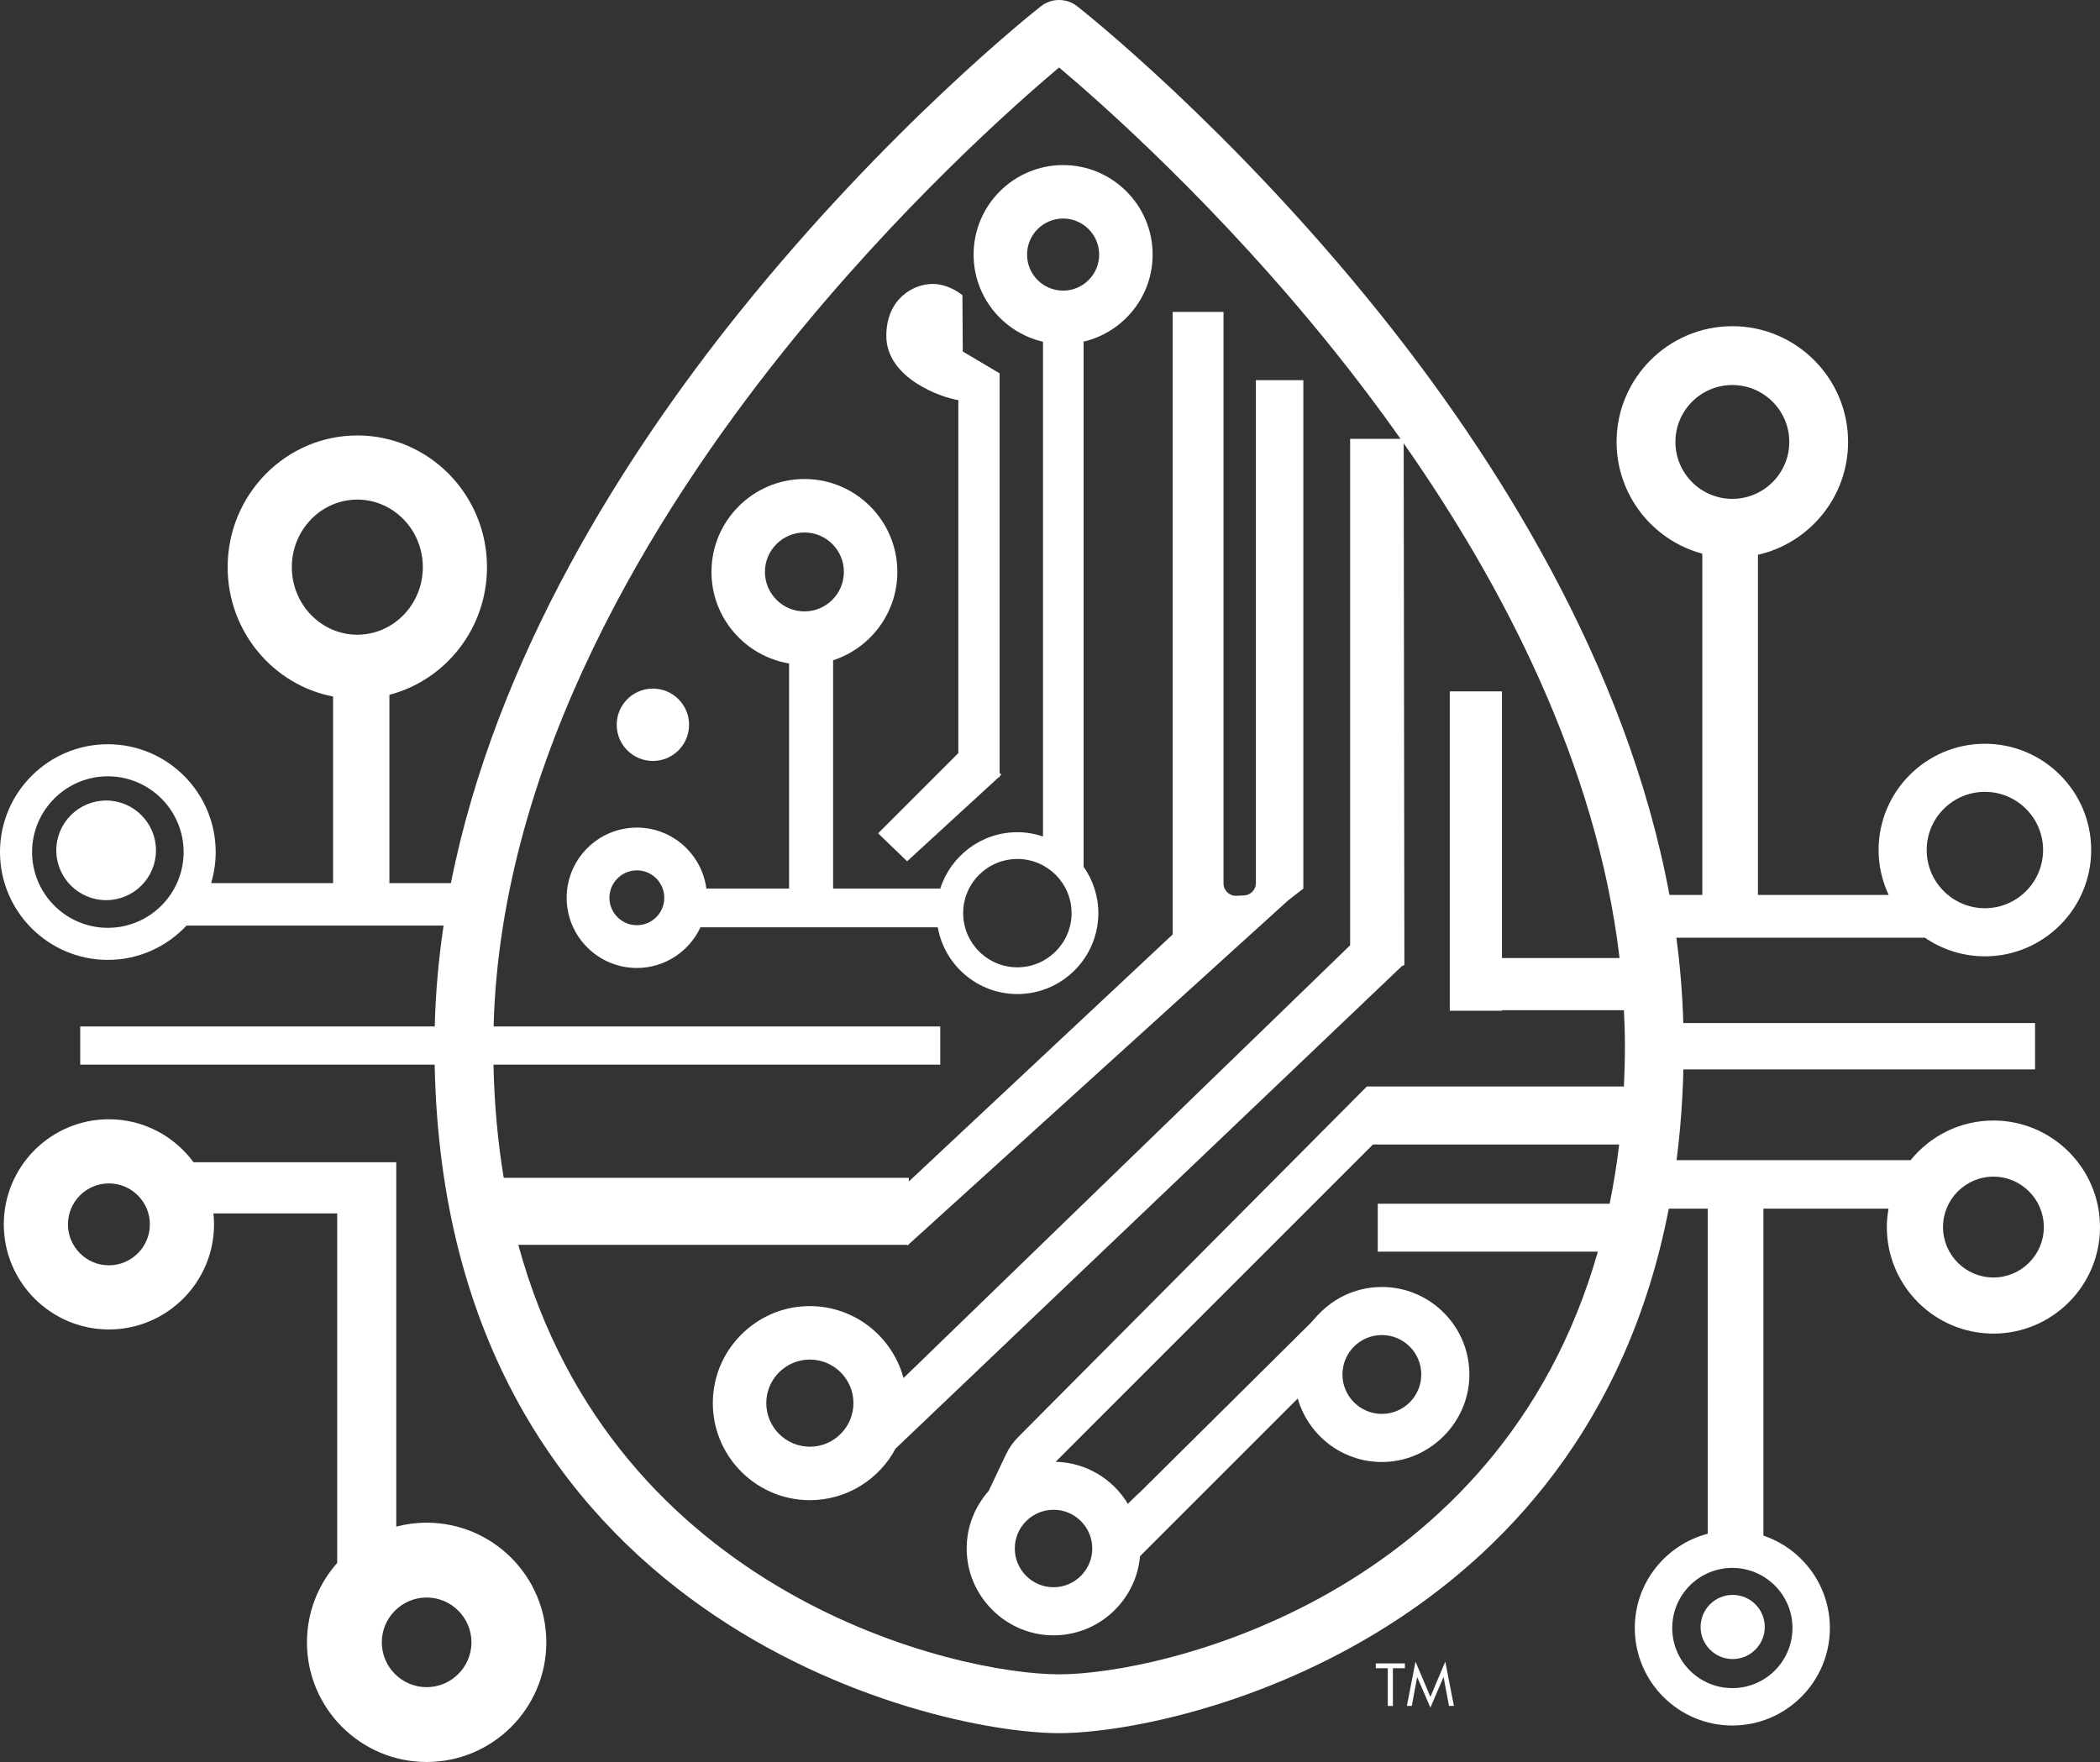 <?xml version="1.0" encoding="UTF-8"?> <svg xmlns="http://www.w3.org/2000/svg" id="uuid-df168b5a-8ba7-40a2-8004-8e8780d0172d" viewBox="0 0 48.115 40.378"><rect x="0" y="0" width="48.115" height="40.378" fill="#333333" stroke="none"/><defs><style>.uuid-c4304275-ff51-47c8-9093-456a9f88f09a{fill:#fff;}</style></defs><g id="uuid-2984a854-74d5-4af5-a678-7c73b967d3a5"><path class="uuid-c4304275-ff51-47c8-9093-456a9f88f09a" d="M45.673,29.275c-.637,0-1.155-.518-1.155-1.155s.518-1.156,1.155-1.156,1.155.519,1.155,1.156-.518,1.155-1.155,1.155M41.069,37.307c0,.76-.618,1.378-1.378,1.378s-1.377-.618-1.377-1.378.618-1.377,1.377-1.377,1.378.618,1.378,1.377M31.661,30.594c.498,0,.903.405.903.903s-.405.904-.903.904-.903-.405-.903-.904.405-.903.903-.903M24.139,34.598c.489,0,.887.398.887.887s-.398.888-.887.888-.888-.398-.888-.888.398-.887.888-.887M19.554,32.154c0,.551-.448.999-.998.999s-.999-.448-.999-.999.448-.998.999-.998.998.448.998.998M24.265,38.369c-2.347,0-10.196-1.797-12.39-9.843h8.917v.016l.017-.016h.014v-.013l8.689-7.878.35-.272v-11.651h-1.087v11.524c0,.151-.118.276-.27.284l-.175.008c-.162.008-.297-.121-.297-.283V7.148h-1.165v14.266l-6.045,5.661v-.085h-9.282c-.134-.808-.215-1.671-.235-2.592h10.237v-.876h-10.234c.163-6.123,3.681-11.776,6.644-15.475,2.638-3.293,5.307-5.654,6.312-6.501,1.005.847,3.674,3.208,6.312,6.501.495.618,1.005,1.29,1.513,2.01h-1.156v11.605l-10.233,9.918c-.276-1.03-1.273-1.769-2.417-1.633-1.01.121-1.823.939-1.937,1.949-.152,1.341.898,2.482,2.209,2.482.849,0,1.588-.48,1.963-1.182l11.601-11.057.057-.025-.016-11.955c2.246,3.206,4.42,7.337,4.946,11.795h-2.694v-6.111h-1.196v7.319h1.196v-.012h2.794c.014.271.023.542.023.815,0,.318-.009.628-.023.933h-5.89v.016l-.008-.008-7.984,8.029c-.113.115-.207.248-.276.394l-.397.838c-.35.394-.548.925-.495,1.502.087.96.878,1.734,1.839,1.801,1.101.078,2.03-.747,2.124-1.808l3.614-3.614c.249.872,1.074,1.504,2.036,1.452,1.014-.054,1.846-.89,1.894-1.904.055-1.151-.865-2.104-2.003-2.104-.33,0-.658.082-.948.24-.163.088-.311.201-.445.328-.116.11-.212.241-.329.348-.089.083-.173.172-.259.257-.268.266-.536.531-.804.797-.334.331-.668.663-1.002.994-.328.325-.656.65-.985.976-.249.247-.499.494-.748.742-.018.017-.304.279-.296.293-.34-.568-.953-.952-1.658-.969l7.27-7.271h5.641c-.056.469-.129.922-.218,1.357h-5.313v1.099h5.043c-2.252,7.912-10.013,9.686-12.345,9.686M2.471,21.262c-.957,0-1.736-.779-1.736-1.736s.779-1.736,1.736-1.736,1.736.779,1.736,1.736-.778,1.736-1.736,1.736M8.187,11.449c.827,0,1.501.694,1.501,1.548s-.674,1.548-1.501,1.548-1.501-.694-1.501-1.548.673-1.548,1.501-1.548M45.478,18.146c.735,0,1.333.598,1.333,1.333s-.598,1.334-1.333,1.334-1.334-.599-1.334-1.334.598-1.333,1.334-1.333M38.387,10.127c0-.719.585-1.304,1.304-1.304s1.305.585,1.305,1.304-.586,1.305-1.305,1.305-1.304-.585-1.304-1.305M45.673,25.678c-.766,0-1.45.355-1.898.909h-5.362c.085-.661.139-1.353.157-2.08h8.057v-1.063h-8.059c-.019-.658-.073-1.311-.159-1.955h5.695c.391.268.864.426,1.374.426,1.343,0,2.435-1.093,2.435-2.436s-1.092-2.435-2.435-2.435-2.436,1.092-2.436,2.435c0,.368.084.716.231,1.029h-2.995v-7.795c1.181-.267,2.065-1.325,2.065-2.586,0-1.462-1.19-2.652-2.652-2.652s-2.652,1.19-2.652,2.652c0,1.225.834,2.258,1.964,2.561v7.82h-.753c-.984-5.318-4.019-10.06-6.64-13.328C28.191,2.919,24.823.255,24.681.144c-.244-.192-.588-.192-.832,0-.142.111-3.51,2.775-6.929,7.036-2.577,3.213-5.555,7.85-6.589,13.058h-1.409v-4.316c1.284-.334,2.236-1.518,2.236-2.925,0-1.664-1.333-3.018-2.971-3.018s-2.971,1.354-2.971,3.018c0,1.472,1.042,2.7,2.416,2.965v4.276h-2.795c.068-.226.105-.464.105-.712,0-1.362-1.108-2.471-2.471-2.471s-2.471,1.109-2.471,2.471,1.109,2.471,2.471,2.471c.711,0,1.351-.303,1.802-.786h5.89c-.113.761-.183,1.532-.202,2.311H1.838v.876h8.121c.247,12.703,11.317,15.319,14.306,15.319,2.71,0,12.063-2.15,13.97-12.02h.893v7.45c-.96.251-1.672,1.123-1.672,2.16,0,1.233,1.003,2.235,2.235,2.235s2.235-1.002,2.235-2.235c0-.983-.639-1.818-1.523-2.117v-7.493h2.867c-.024.138-.039.278-.039.423,0,1.346,1.096,2.441,2.442,2.441s2.442-1.095,2.442-2.441-1.096-2.442-2.442-2.442"></path><path class="uuid-c4304275-ff51-47c8-9093-456a9f88f09a" d="M24.358,6.66c-.456,0-.826-.37-.826-.826s.37-.826.826-.826.826.371.826.826-.37.826-.826.826M23.31,22.167c-.685,0-1.242-.557-1.242-1.242s.557-1.241,1.242-1.241,1.242.557,1.242,1.241-.557,1.242-1.242,1.242M14.592,21.202c-.347,0-.629-.282-.629-.628s.282-.629.629-.629.628.282.628.629-.282.628-.628.628M17.526,13.106c0-.499.406-.904.905-.904s.904.405.904.904-.405.905-.904.905-.905-.406-.905-.905M24.358,3.783c-1.131,0-2.051.92-2.051,2.051,0,.972.68,1.787,1.59,1.997v11.337c-.185-.062-.382-.097-.587-.097-.826,0-1.527.543-1.766,1.291h-2.456v-5.231c.853-.278,1.472-1.08,1.472-2.025,0-1.174-.955-2.129-2.129-2.129s-2.13.955-2.13,2.129c0,1.054.771,1.93,1.778,2.098v5.158h-1.895c-.104-.787-.777-1.397-1.592-1.397-.887,0-1.609.722-1.609,1.609s.722,1.608,1.609,1.608c.645,0,1.201-.383,1.457-.932h5.437c.154.868.912,1.53,1.824,1.53,1.023,0,1.855-.832,1.855-1.855,0-.395-.126-.762-.338-1.063V7.829c.905-.213,1.582-1.025,1.582-1.995,0-1.131-.92-2.051-2.051-2.051"></path><path class="uuid-c4304275-ff51-47c8-9093-456a9f88f09a" d="M9.775,38.663c-.566,0-1.027-.461-1.027-1.027s.461-1.027,1.027-1.027,1.027.461,1.027,1.027-.461,1.027-1.027,1.027M2.495,28.996c-.517,0-.938-.421-.938-.939s.421-.938.938-.938.939.421.939.938-.421.939-.939.939M9.775,34.894c-.24,0-.474.031-.696.09v-8.35h-4.645c-.439-.596-1.144-.985-1.939-.985-1.328,0-2.408,1.08-2.408,2.408s1.08,2.409,2.408,2.409,2.409-1.081,2.409-2.409c0-.084-.005-.168-.014-.25h2.836v8.009c-.43.485-.693,1.122-.693,1.82,0,1.512,1.23,2.742,2.742,2.742s2.742-1.23,2.742-2.742-1.23-2.742-2.742-2.742"></path><path class="uuid-c4304275-ff51-47c8-9093-456a9f88f09a" d="M2.432,18.345c-.63,0-1.142.511-1.142,1.142s.512,1.141,1.142,1.141,1.142-.511,1.142-1.141-.512-1.142-1.142-1.142"></path><path class="uuid-c4304275-ff51-47c8-9093-456a9f88f09a" d="M38.964,37.284c0,.406.329.735.735.735s.735-.329.735-.735-.329-.735-.735-.735-.735.329-.735.735"></path><path class="uuid-c4304275-ff51-47c8-9093-456a9f88f09a" d="M14.959,17.438c.458,0,.829-.371.829-.829s-.371-.829-.829-.829-.829.371-.829.829.371.829.829.829"></path><path class="uuid-c4304275-ff51-47c8-9093-456a9f88f09a" d="M21.957,9.169v8.089l-1.838,1.838.665.641,2.096-1.924h.023v-.023l.038-.038-.038-.038v-9.159l-.844-.5-.008-1.29s-.292-.251-.665-.258c-.455-.01-1.079.341-1.079,1.188,0,.985,1.287,1.422,1.65,1.474"></path><polygon class="uuid-c4304275-ff51-47c8-9093-456a9f88f09a" points="31.522 38.119 31.522 38.229 31.797 38.229 31.797 39.094 31.914 39.094 31.914 38.229 32.189 38.229 32.189 38.119 31.522 38.119"></polygon><polygon class="uuid-c4304275-ff51-47c8-9093-456a9f88f09a" points="32.773 38.886 32.432 38.079 32.234 39.093 32.347 39.093 32.47 38.43 32.773 39.131 33.075 38.43 33.199 39.093 33.312 39.093 33.114 38.079 32.773 38.886"></polygon></g></svg> 